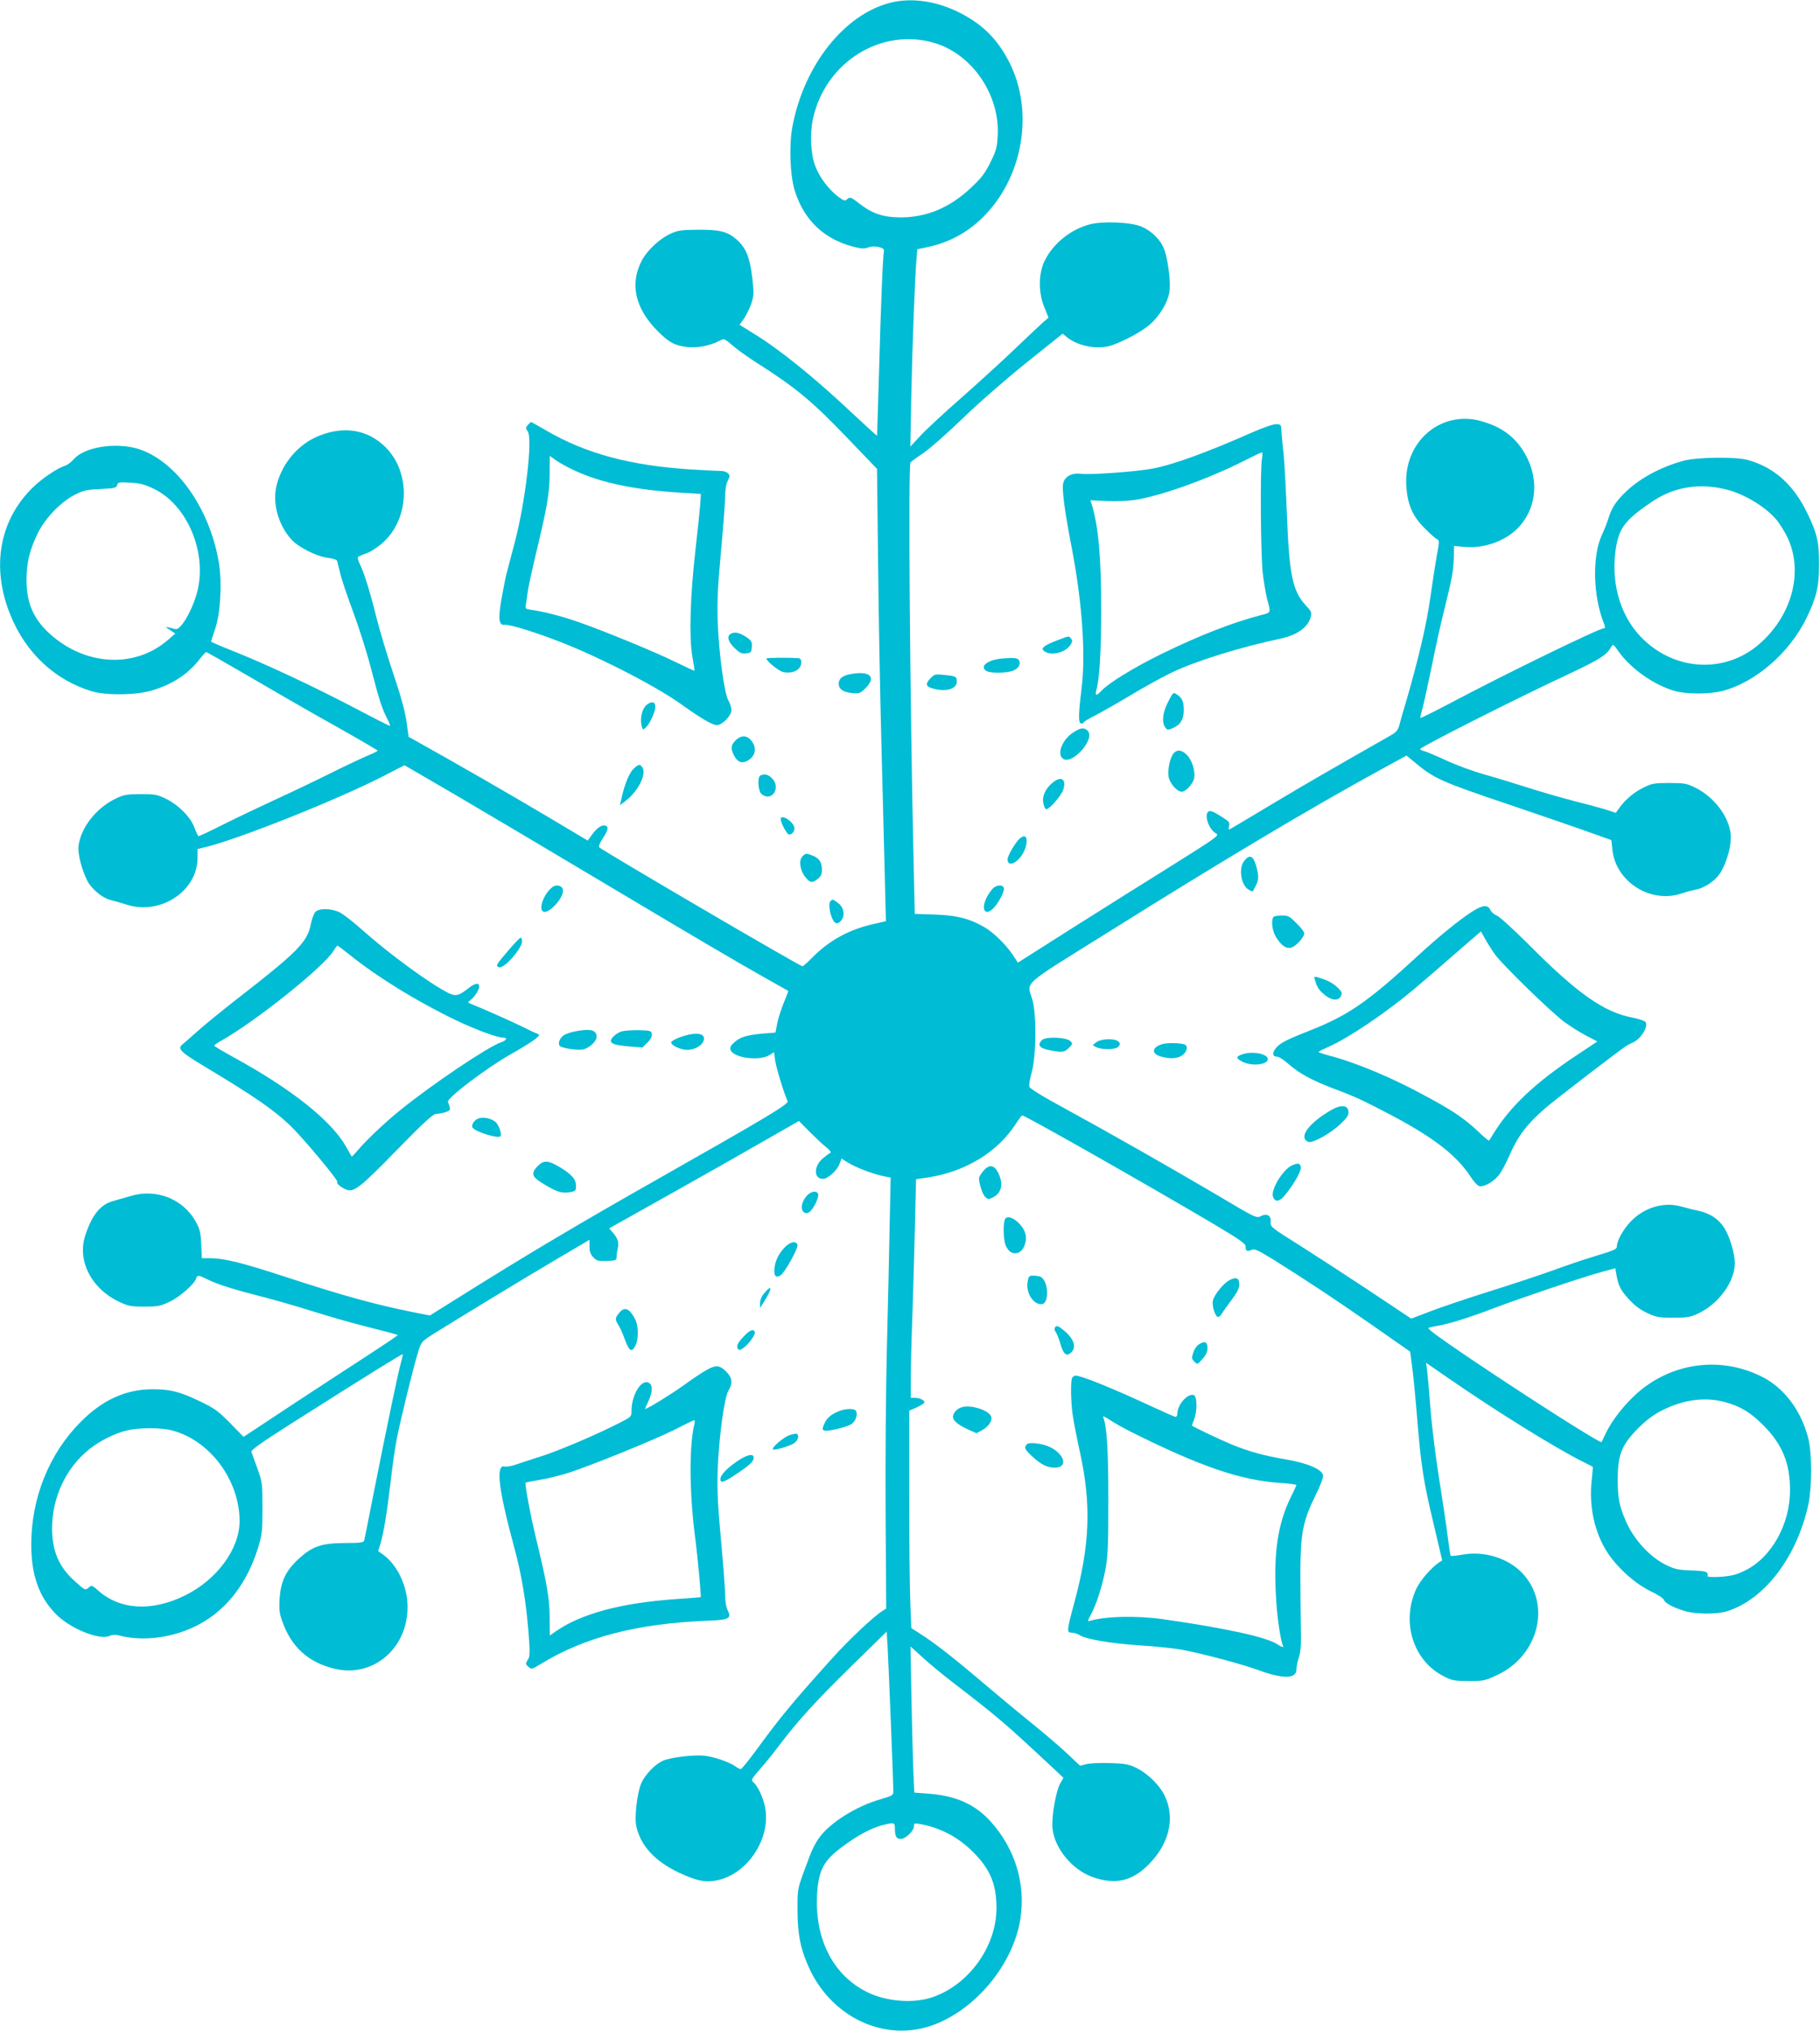 <?xml version="1.0" standalone="no"?>
<!DOCTYPE svg PUBLIC "-//W3C//DTD SVG 20010904//EN"
 "http://www.w3.org/TR/2001/REC-SVG-20010904/DTD/svg10.dtd">
<svg version="1.0" xmlns="http://www.w3.org/2000/svg"
 width="1147pt" height="1280pt" viewBox="0 0 1147 1280"
 preserveAspectRatio="xMidYMid meet">
<g transform="translate(0,1280) scale(0.1,-0.1)"
fill="#00bcd4" stroke="none">
<path d="M5616 12784 c-292 -71 -549 -393 -622 -782 -22 -118 -15 -309 15
-405 59 -185 184 -304 369 -352 50 -13 70 -14 95 -4 39 14 104 -1 98 -22 -7
-26 -20 -352 -31 -759 -7 -223 -12 -406 -13 -407 -1 0 -72 64 -157 144 -246
231 -457 401 -627 505 l-82 51 29 41 c15 23 36 66 46 96 15 47 16 64 5 159
-15 128 -40 189 -97 240 -59 52 -107 64 -247 63 -104 -1 -126 -4 -173 -26 -67
-31 -142 -101 -177 -164 -80 -148 -46 -304 97 -448 52 -52 84 -75 120 -87 83
-28 186 -18 272 26 28 14 30 13 78 -28 27 -24 93 -72 148 -107 256 -163 358
-247 595 -496 l170 -177 7 -600 c3 -330 13 -843 21 -1140 8 -297 17 -668 21
-825 l7 -286 -79 -18 c-158 -36 -281 -105 -389 -215 -27 -28 -53 -51 -58 -51
-16 0 -1254 725 -1281 750 -5 5 5 29 23 56 34 52 38 72 17 80 -22 8 -53 -13
-84 -55 l-28 -39 -260 155 c-224 133 -564 329 -799 460 l-70 39 -13 94 c-9 65
-35 161 -82 300 -38 113 -85 269 -105 347 -42 172 -81 295 -107 347 -11 21
-16 42 -11 46 4 3 29 15 56 24 26 10 72 40 102 68 167 152 174 440 15 599
-117 117 -277 139 -445 61 -122 -58 -217 -180 -245 -315 -22 -108 17 -239 96
-327 46 -50 157 -106 230 -116 30 -3 57 -12 58 -18 2 -6 10 -40 19 -76 8 -36
45 -147 82 -245 37 -99 89 -263 115 -365 52 -200 67 -244 100 -309 12 -24 20
-44 18 -46 -2 -2 -106 51 -233 118 -248 130 -550 272 -762 356 -73 29 -133 55
-133 57 0 2 12 39 26 81 33 96 44 287 24 411 -55 345 -269 648 -510 723 -141
43 -338 12 -405 -65 -16 -19 -41 -37 -54 -41 -49 -15 -145 -79 -206 -139 -211
-207 -262 -506 -138 -806 97 -236 278 -405 508 -476 91 -28 285 -26 385 5 132
40 229 105 304 204 16 20 32 37 36 37 4 0 124 -69 267 -152 143 -84 384 -223
536 -308 152 -85 276 -158 277 -161 0 -3 -26 -16 -57 -29 -32 -13 -137 -62
-233 -110 -96 -48 -251 -122 -345 -165 -93 -43 -241 -113 -327 -156 -87 -44
-161 -79 -166 -79 -4 0 -16 23 -26 52 -23 66 -100 144 -181 184 -54 26 -69 29
-160 29 -89 -1 -107 -4 -157 -29 -121 -58 -218 -181 -233 -296 -7 -47 19 -149
55 -221 26 -51 92 -106 142 -120 24 -6 72 -20 107 -31 213 -67 444 85 446 294
l0 57 50 12 c208 50 832 299 1122 448 l132 68 328 -191 c180 -106 562 -332
848 -503 625 -373 913 -543 1100 -648 77 -43 141 -79 142 -80 2 -1 -10 -32
-26 -71 -16 -38 -35 -97 -42 -130 l-12 -62 -76 -6 c-104 -9 -146 -22 -183 -55
-23 -20 -29 -32 -24 -48 16 -50 179 -72 243 -34 l31 20 7 -52 c6 -45 56 -209
79 -258 8 -17 -146 -109 -799 -479 -503 -285 -829 -478 -1253 -744 l-203 -127
-107 21 c-237 48 -439 103 -802 222 -271 89 -387 117 -471 118 l-57 0 -4 88
c-3 72 -9 96 -33 140 -79 145 -250 213 -412 164 -37 -11 -86 -25 -108 -31 -82
-21 -139 -92 -180 -225 -47 -156 42 -328 214 -410 59 -28 75 -31 161 -31 86 0
101 3 160 31 64 31 154 110 166 146 7 23 15 23 72 -6 59 -30 175 -66 352 -111
76 -19 216 -60 312 -90 95 -30 254 -76 352 -100 99 -25 181 -47 183 -49 2 -2
-83 -59 -189 -128 -106 -69 -326 -212 -488 -319 l-295 -195 -85 87 c-75 76
-98 93 -190 137 -129 62 -189 77 -305 76 -163 -1 -310 -68 -445 -204 -199
-199 -312 -478 -313 -770 -1 -194 47 -331 153 -441 90 -92 272 -167 339 -140
20 9 40 10 67 2 120 -31 272 -20 407 30 222 81 383 263 464 526 24 80 27 103
27 248 0 155 -1 163 -32 250 -18 50 -35 97 -38 105 -3 11 65 59 247 175 474
301 704 444 707 440 2 -1 -4 -27 -12 -56 -16 -55 -87 -394 -177 -849 -27 -140
-52 -262 -54 -270 -4 -12 -27 -15 -122 -15 -148 -1 -206 -21 -293 -102 -79
-73 -111 -140 -118 -250 -4 -69 -1 -93 18 -145 57 -158 161 -253 322 -294 256
-66 486 142 465 421 -9 117 -69 235 -150 295 l-34 24 14 44 c21 71 41 194 64
387 11 99 29 225 40 280 25 124 101 435 131 534 22 73 23 74 87 116 127 80
608 373 801 486 l195 115 0 -42 c0 -31 6 -49 24 -68 21 -23 31 -25 85 -23 58
2 61 3 62 27 0 14 4 39 8 57 8 34 -3 63 -36 99 l-19 22 383 215 c211 118 480
271 598 339 l215 123 65 -66 c36 -36 83 -81 105 -98 27 -22 36 -35 27 -38 -8
-3 -29 -19 -48 -35 -57 -50 -56 -128 2 -128 31 0 90 53 105 95 l12 33 40 -25
c48 -30 151 -70 220 -85 l50 -10 -7 -327 c-3 -179 -11 -519 -17 -756 -6 -236
-10 -701 -8 -1032 l4 -601 -22 -14 c-54 -33 -215 -184 -317 -298 -257 -286
-325 -368 -485 -587 -46 -62 -87 -113 -93 -113 -5 0 -22 8 -36 19 -38 26 -128
57 -189 65 -63 8 -212 -9 -262 -30 -51 -21 -116 -88 -140 -144 -25 -57 -43
-210 -32 -265 25 -125 117 -226 271 -298 101 -47 154 -60 215 -52 204 25 368
261 326 468 -13 62 -46 132 -75 156 -14 12 -8 22 43 80 32 36 87 104 122 151
113 150 231 280 457 501 l220 216 6 -101 c7 -127 36 -860 36 -902 0 -29 -2
-31 -81 -54 -157 -45 -325 -152 -391 -249 -18 -25 -43 -75 -56 -111 -81 -216
-76 -195 -76 -340 0 -155 21 -254 79 -376 144 -299 464 -449 755 -354 277 91
522 380 570 672 36 222 -32 446 -187 618 -98 108 -218 162 -390 175 l-91 7 -6
132 c-3 72 -8 279 -12 460 l-6 329 74 -67 c40 -37 127 -109 192 -159 287 -221
318 -247 630 -538 l68 -64 -20 -35 c-27 -46 -56 -209 -49 -282 11 -125 123
-262 252 -308 144 -51 250 -27 355 80 131 132 168 297 98 436 -31 64 -107 137
-175 171 -51 24 -72 28 -169 31 -60 2 -127 -1 -149 -7 l-38 -10 -76 72 c-42
40 -148 131 -236 202 -88 71 -232 191 -320 266 -173 147 -288 236 -376 292
l-56 36 -6 158 c-4 87 -7 395 -7 685 l0 527 44 19 c24 11 46 25 50 30 8 14
-25 32 -58 32 l-26 0 0 123 c0 67 4 244 10 392 5 149 12 403 16 566 l7 297 76
11 c239 37 443 163 556 343 17 26 33 47 37 48 17 1 795 -441 1216 -690 153
-91 192 -119 192 -135 0 -30 8 -35 36 -23 20 9 37 2 141 -62 208 -130 402
-259 634 -421 l226 -158 11 -83 c7 -46 21 -191 32 -323 26 -318 40 -408 105
-680 l54 -230 -22 -14 c-47 -32 -115 -110 -140 -162 -98 -208 -23 -453 168
-552 55 -29 68 -31 160 -32 96 0 103 2 183 39 265 126 341 456 149 648 -91 90
-234 133 -368 110 -40 -7 -74 -10 -76 -8 -3 2 -11 55 -19 118 -7 62 -32 227
-54 365 -22 138 -47 338 -55 445 -8 106 -18 215 -21 241 l-7 48 148 -102 c299
-207 672 -438 845 -524 30 -15 56 -28 58 -30 1 -1 -2 -40 -7 -86 -18 -164 18
-329 100 -455 62 -95 176 -197 270 -242 43 -20 81 -45 85 -55 7 -21 59 -49
133 -71 67 -20 200 -21 262 -2 237 72 442 340 515 671 24 112 24 326 0 420
-45 175 -152 318 -292 388 -236 119 -512 97 -728 -57 -103 -73 -214 -205 -262
-312 -10 -21 -19 -41 -21 -43 -6 -10 -437 264 -821 522 -181 122 -279 193
-270 197 7 4 33 10 58 14 65 10 195 50 360 113 172 65 549 192 672 226 l88 24
6 -36 c12 -73 27 -103 80 -160 36 -40 73 -67 116 -87 56 -26 74 -29 163 -29
88 0 107 3 158 27 128 60 230 200 230 316 0 60 -30 163 -64 219 -38 61 -94 98
-174 114 -22 4 -67 16 -100 25 -111 31 -236 -7 -321 -98 -45 -48 -83 -117 -84
-151 0 -21 -12 -26 -150 -68 -58 -17 -171 -56 -251 -85 -81 -29 -263 -90 -405
-134 -143 -45 -311 -102 -375 -127 l-115 -44 -255 170 c-140 93 -340 223 -444
289 -185 116 -190 120 -187 150 4 41 -23 57 -62 37 -27 -14 -34 -11 -269 129
-305 180 -689 398 -969 551 -137 74 -218 124 -221 136 -3 10 4 51 15 91 29
104 31 363 4 458 -34 117 -80 76 474 422 736 461 1269 779 1725 1029 l159 87
51 -42 c121 -102 163 -121 580 -262 182 -61 404 -138 495 -170 l165 -59 7 -63
c22 -200 240 -338 433 -274 33 11 76 22 96 26 54 10 124 59 153 108 42 71 69
175 63 239 -10 112 -105 237 -224 295 -53 26 -68 29 -163 29 -95 0 -110 -3
-163 -29 -59 -29 -116 -77 -153 -130 l-21 -29 -49 16 c-27 9 -121 35 -209 57
-88 23 -227 63 -310 90 -82 26 -202 63 -265 80 -63 18 -168 56 -233 86 -65 30
-129 57 -142 60 -14 3 -25 9 -25 13 0 12 600 316 935 472 201 95 239 119 271
174 9 17 13 14 41 -26 77 -111 223 -215 357 -254 74 -21 220 -21 301 0 208 54
424 241 530 460 62 127 79 198 79 335 1 137 -11 194 -69 315 -88 187 -210 298
-380 346 -75 21 -321 18 -405 -5 -142 -39 -269 -107 -359 -191 -64 -60 -94
-105 -114 -171 -8 -27 -27 -74 -41 -104 -63 -136 -57 -387 13 -562 8 -21 8
-28 -1 -28 -30 0 -618 -286 -963 -469 -104 -55 -191 -98 -193 -96 -2 2 3 27
12 57 8 29 35 152 60 273 24 121 60 283 80 360 47 190 56 238 58 322 l2 72 63
-6 c127 -12 264 38 344 124 122 132 131 327 23 490 -60 89 -135 142 -253 177
-259 77 -499 -129 -478 -411 8 -114 39 -185 112 -259 33 -34 69 -66 79 -71 18
-10 18 -13 2 -99 -9 -49 -27 -168 -41 -264 -23 -170 -74 -387 -151 -653 -20
-67 -41 -139 -46 -160 -8 -29 -20 -43 -52 -61 -397 -226 -532 -304 -751 -435
-143 -86 -264 -158 -268 -159 -4 -2 -5 8 -1 22 5 22 0 29 -42 55 -26 17 -56
34 -67 37 -59 19 -31 -110 30 -141 19 -10 -15 -33 -270 -193 -161 -100 -447
-280 -637 -400 l-345 -219 -34 51 c-44 65 -120 139 -177 172 -91 54 -179 76
-314 80 l-125 4 -7 303 c-24 1062 -35 2522 -20 2542 4 6 41 33 82 60 41 28
151 125 245 216 99 96 266 242 401 351 l231 185 29 -24 c70 -56 197 -79 282
-49 82 29 190 88 238 130 61 54 111 135 123 201 12 66 -10 229 -39 290 -25 52
-77 101 -135 126 -65 29 -247 37 -330 14 -122 -33 -232 -124 -284 -234 -37
-80 -37 -199 1 -289 l26 -64 -36 -31 c-20 -18 -100 -93 -177 -167 -77 -74
-229 -212 -336 -307 -108 -94 -224 -202 -259 -240 l-63 -68 6 320 c7 331 23
754 33 862 l5 62 57 12 c148 30 272 99 376 210 238 252 300 655 147 956 -77
152 -179 250 -336 324 -137 64 -284 83 -409 53z m277 -256 c235 -72 407 -325
395 -579 -4 -78 -9 -97 -46 -172 -34 -69 -57 -99 -121 -159 -135 -127 -279
-188 -445 -188 -108 0 -178 23 -259 86 -54 42 -60 44 -76 30 -16 -15 -21 -14
-63 18 -57 44 -114 120 -140 189 -29 75 -35 205 -14 301 80 358 434 576 769
474z m-4919 -2811 c198 -98 322 -375 276 -616 -23 -121 -108 -276 -145 -266
-67 18 -71 17 -35 -5 l35 -23 -45 -39 c-201 -175 -499 -168 -724 18 -119 99
-169 204 -169 359 0 107 20 190 71 294 48 97 144 196 232 242 58 29 76 33 164
37 88 4 99 7 104 24 5 19 11 20 83 16 65 -4 91 -11 153 -41z m9910 -3 c115
-30 250 -113 316 -195 18 -23 45 -67 61 -98 110 -221 33 -508 -184 -689 -210
-174 -511 -160 -716 34 -140 131 -207 337 -181 552 18 150 55 201 233 321 138
93 300 119 471 75z m-20 -5749 c101 -26 166 -65 246 -145 122 -121 172 -242
171 -414 0 -216 -120 -427 -287 -506 -53 -26 -84 -33 -151 -38 -47 -3 -83 -1
-82 4 5 29 -5 32 -99 36 -86 3 -105 7 -163 35 -103 51 -204 162 -254 279 -40
94 -49 139 -50 254 0 154 22 215 112 311 73 77 132 118 223 155 113 46 230 56
334 29z m-9781 -180 c239 -62 426 -312 427 -571 0 -176 -142 -370 -345 -470
-209 -103 -410 -91 -548 33 -37 33 -40 34 -58 17 -21 -19 -24 -18 -98 50 -92
86 -132 184 -133 321 0 198 88 385 237 503 64 51 160 99 233 116 77 19 215 19
285 1z m4557 -2509 c0 -50 9 -66 37 -66 30 0 83 51 83 80 0 19 4 20 38 14 127
-23 240 -82 332 -174 110 -109 150 -204 150 -356 0 -239 -171 -480 -399 -560
-120 -43 -293 -30 -415 30 -225 111 -341 353 -314 651 12 126 46 184 154 264
98 73 178 116 249 136 79 21 85 20 85 -19z"/>
<path d="M3327 10122 c-15 -17 -15 -20 -1 -41 32 -45 -15 -446 -81 -696 -19
-71 -41 -157 -50 -190 -9 -33 -24 -111 -35 -173 -22 -127 -16 -165 22 -160 27
3 162 -37 313 -94 255 -95 635 -289 803 -410 117 -84 192 -128 220 -128 34 0
92 60 92 95 0 15 -9 42 -19 59 -26 43 -61 299 -68 501 -4 127 0 217 21 441 14
155 26 310 26 346 0 40 6 77 16 97 15 30 15 34 1 49 -9 8 -31 15 -49 14 -18 0
-100 4 -183 9 -382 25 -659 99 -908 243 -53 31 -98 56 -100 56 -2 0 -11 -8
-20 -18z m258 -270 c176 -90 398 -139 716 -158 l116 -7 -4 -66 c-3 -36 -16
-165 -30 -286 -33 -290 -41 -549 -20 -670 9 -49 15 -91 13 -92 -1 -2 -56 24
-122 56 -119 59 -441 192 -607 250 -99 35 -218 66 -290 76 -46 6 -48 8 -43 33
2 15 8 50 11 77 3 28 28 142 55 255 70 292 83 371 84 496 l1 111 30 -22 c16
-13 57 -36 90 -53z"/>
<path d="M7890 10074 c-285 -126 -497 -203 -625 -227 -103 -20 -396 -41 -453
-33 -53 7 -97 -14 -110 -54 -12 -33 5 -168 53 -416 66 -346 88 -670 61 -886
-20 -160 -21 -218 -2 -218 8 0 16 4 18 9 2 5 32 23 68 41 36 18 136 75 223
127 86 52 204 117 261 144 154 74 435 161 686 214 104 22 171 70 190 134 8 30
6 36 -30 75 -85 92 -105 192 -120 581 -6 154 -15 325 -21 380 -7 55 -12 118
-13 140 -1 37 -3 40 -31 42 -18 1 -79 -20 -155 -53z m63 -166 c-12 -67 -8
-601 5 -720 7 -58 20 -133 28 -165 24 -86 25 -84 -36 -99 -179 -46 -389 -128
-625 -243 -178 -87 -337 -185 -384 -235 -33 -35 -41 -33 -31 7 20 74 30 243
30 507 0 326 -17 517 -58 656 l-10 31 104 -5 c59 -3 138 1 182 8 162 26 460
133 679 244 59 30 111 55 116 55 4 1 4 -18 0 -41z"/>
<path d="M4613 8809 c-35 -13 -29 -49 16 -93 32 -31 44 -37 72 -34 31 3 34 6
37 39 3 31 -2 40 -26 58 -43 30 -74 40 -99 30z"/>
<path d="M6660 8763 c-36 -13 -72 -31 -80 -39 -13 -14 -13 -17 4 -30 41 -29
130 -7 161 40 14 21 15 29 5 41 -15 18 -9 19 -90 -12z"/>
<path d="M4830 8650 c0 -17 80 -81 107 -86 62 -12 113 16 113 62 0 18 -6 25
-22 26 -52 4 -198 3 -198 -2z"/>
<path d="M6320 8650 c-96 -7 -152 -52 -101 -80 29 -15 138 -12 170 5 31 15 43
37 35 59 -7 19 -27 22 -104 16z"/>
<path d="M5370 8553 c-52 -8 -78 -24 -83 -51 -8 -39 21 -64 82 -70 47 -4 53
-2 86 31 68 68 30 109 -85 90z"/>
<path d="M5866 8527 c-36 -36 -33 -54 12 -66 84 -24 152 -4 152 44 0 31 -6 34
-78 41 -56 6 -62 5 -86 -19z"/>
<path d="M7362 8377 c-35 -67 -42 -130 -18 -162 12 -17 17 -17 45 -5 49 20 71
55 71 112 0 57 -9 79 -43 101 -23 15 -24 15 -55 -46z"/>
<path d="M4075 8357 c-29 -24 -43 -86 -31 -133 7 -26 7 -26 27 -8 24 22 59 98
59 129 0 33 -25 38 -55 12z"/>
<path d="M6763 8183 c-70 -45 -105 -139 -62 -166 60 -37 203 127 154 177 -23
23 -45 20 -92 -11z"/>
<path d="M4636 8134 c-30 -30 -32 -53 -11 -94 22 -42 48 -54 83 -36 56 29 65
87 22 134 -28 29 -61 28 -94 -4z"/>
<path d="M7397 8053 c-23 -26 -40 -107 -32 -149 7 -42 54 -94 82 -94 26 0 71
49 79 86 8 44 -13 113 -46 146 -33 32 -60 36 -83 11z"/>
<path d="M3990 7952 c-26 -27 -56 -101 -75 -192 l-8 -35 34 26 c78 59 133 165
109 209 -14 27 -26 25 -60 -8z"/>
<path d="M4793 7913 c-21 -8 -16 -97 5 -116 63 -57 128 38 67 98 -23 24 -45
29 -72 18z"/>
<path d="M6637 7870 c-46 -37 -70 -85 -62 -130 4 -22 12 -40 19 -40 20 0 93
83 106 121 23 65 -10 91 -63 49z"/>
<path d="M4920 7638 c1 -26 40 -98 53 -98 22 0 39 27 32 49 -12 39 -85 81 -85
49z"/>
<path d="M6429 7517 c-26 -20 -79 -109 -79 -133 0 -33 26 -36 59 -9 35 30 61
82 61 124 0 33 -14 39 -41 18z"/>
<path d="M5056 7401 c-24 -26 -13 -91 21 -131 29 -35 42 -37 77 -9 19 15 26
30 26 55 0 48 -15 73 -55 90 -44 18 -48 18 -69 -5z"/>
<path d="M7841 7374 c-36 -45 -21 -149 25 -179 14 -9 27 -15 29 -13 1 2 10 17
19 35 20 40 20 65 1 131 -18 60 -41 68 -74 26z"/>
<path d="M3479 7207 c-53 -42 -88 -140 -54 -153 36 -14 128 88 123 136 -3 29
-42 39 -69 17z"/>
<path d="M6268 7209 c-10 -5 -29 -29 -43 -53 -46 -79 -22 -136 34 -82 34 33
75 112 67 131 -6 17 -33 19 -58 4z"/>
<path d="M5232 7118 c-12 -15 -2 -81 17 -115 15 -30 37 -29 57 2 21 33 10 79
-26 105 -33 24 -34 24 -48 8z"/>
<path d="M9274 7052 c-79 -51 -207 -155 -334 -272 -325 -299 -443 -380 -695
-479 -148 -58 -187 -80 -210 -115 -19 -28 -13 -46 15 -46 10 0 44 -22 74 -49
68 -59 143 -99 278 -151 140 -52 188 -75 367 -169 263 -139 409 -251 496 -383
20 -32 46 -60 56 -63 27 -9 85 22 122 65 18 21 51 83 74 137 50 114 108 190
221 288 67 58 485 379 516 396 6 4 24 13 40 20 49 24 95 99 77 127 -5 8 -41
20 -81 28 -182 34 -349 152 -660 465 -91 91 -179 171 -196 178 -17 7 -36 23
-42 37 -16 34 -49 31 -118 -14z m149 -269 c49 -67 348 -358 432 -421 39 -29
102 -69 141 -89 l71 -37 -131 -87 c-258 -171 -415 -319 -521 -489 -15 -25 -29
-47 -31 -49 -2 -2 -36 26 -75 64 -82 76 -153 125 -324 217 -212 116 -440 211
-608 255 -37 10 -67 20 -67 23 0 3 30 18 66 34 121 53 354 210 531 358 54 45
172 147 262 226 l164 142 28 -50 c15 -27 43 -71 62 -97z"/>
<path d="M1987 7052 c-9 -10 -21 -43 -27 -72 -22 -118 -80 -176 -475 -483 -82
-64 -188 -150 -235 -192 -47 -41 -93 -82 -103 -90 -29 -26 -6 -48 141 -136
313 -188 438 -274 541 -373 82 -79 303 -344 297 -355 -7 -10 20 -33 55 -48 48
-20 85 8 319 248 180 184 230 229 251 229 14 0 40 5 58 11 32 11 33 15 14 64
-8 24 244 215 400 303 64 36 132 78 150 93 30 25 31 28 12 34 -11 4 -49 22
-85 40 -59 30 -268 123 -330 147 -24 9 -24 10 -6 24 26 19 56 65 56 87 0 26
-27 21 -70 -13 -58 -46 -79 -51 -125 -28 -117 59 -370 244 -541 396 -56 50
-120 100 -142 111 -53 27 -132 28 -155 3z m226 -277 c167 -134 419 -289 652
-401 126 -61 268 -114 306 -114 30 0 22 -17 -13 -29 -84 -29 -436 -266 -632
-425 -102 -82 -217 -191 -275 -260 -18 -21 -33 -37 -35 -35 -1 2 -17 30 -35
62 -93 164 -344 364 -708 563 -67 37 -123 70 -123 74 0 3 19 17 43 30 217 122
645 464 708 566 11 19 23 34 26 34 2 0 41 -29 86 -65z"/>
<path d="M8025 7020 c-16 -26 -6 -92 19 -130 35 -54 66 -73 98 -61 29 11 78
66 78 88 0 9 -22 38 -49 64 -44 44 -52 49 -94 49 -25 0 -49 -5 -52 -10z"/>
<path d="M3204 6810 c-78 -91 -82 -98 -59 -106 30 -12 145 117 145 163 0 12
-4 23 -9 23 -5 0 -40 -36 -77 -80z"/>
<path d="M8286 6627 c16 -53 25 -66 61 -96 44 -37 87 -41 103 -10 9 17 8 25
-7 41 -30 34 -70 58 -118 72 -45 14 -46 14 -39 -7z"/>
<path d="M3621 6299 c-24 -5 -54 -15 -67 -23 -27 -18 -40 -54 -26 -68 15 -15
111 -29 147 -22 38 8 85 51 85 79 0 44 -39 54 -139 34z"/>
<path d="M3920 6300 c-31 -8 -70 -41 -70 -60 0 -19 31 -28 112 -35 l87 -7 31
31 c21 20 30 39 28 53 -3 21 -8 23 -78 25 -41 1 -91 -2 -110 -7z"/>
<path d="M4345 6280 c-53 -11 -115 -38 -115 -50 0 -15 41 -38 81 -45 47 -9
105 16 121 50 18 41 -16 59 -87 45z"/>
<path d="M6567 6245 c-32 -32 -16 -52 52 -65 77 -14 89 -13 118 16 24 24 24
27 9 42 -24 25 -157 30 -179 7z"/>
<path d="M6909 6231 l-23 -18 21 -12 c36 -18 120 -18 140 1 13 14 14 20 3 32
-19 23 -111 21 -141 -3z"/>
<path d="M7331 6221 c-72 -19 -79 -62 -14 -80 59 -17 107 -13 137 10 26 21 34
53 16 64 -17 11 -104 14 -139 6z"/>
<path d="M7835 6157 c-48 -15 -49 -26 -4 -49 58 -30 159 -19 159 17 0 32 -92
51 -155 32z"/>
<path d="M8390 5804 c-144 -83 -210 -175 -144 -201 26 -10 142 55 202 113 44
42 53 57 50 80 -4 40 -47 43 -108 8z"/>
<path d="M3013 5750 c-25 -10 -45 -42 -35 -57 18 -27 165 -72 176 -54 10 16
-12 76 -34 92 -31 23 -78 31 -107 19z"/>
<path d="M3389 5451 c-42 -42 -38 -66 18 -101 93 -59 128 -72 178 -65 43 7 45
9 45 41 0 42 -27 73 -104 119 -73 43 -99 44 -137 6z"/>
<path d="M8144 5456 c-59 -26 -138 -156 -121 -200 13 -33 39 -31 71 7 52 60
108 155 104 179 -4 27 -15 30 -54 14z"/>
<path d="M6196 5419 c-14 -17 -26 -37 -26 -45 0 -35 23 -104 40 -119 17 -15
21 -15 49 -1 55 29 66 86 31 156 -26 50 -57 53 -94 9z"/>
<path d="M5085 5264 c-31 -34 -42 -81 -22 -101 11 -11 19 -12 35 -4 25 13 66
96 58 116 -9 23 -44 18 -71 -11z"/>
<path d="M6333 5114 c-13 -32 -9 -137 7 -168 19 -38 41 -50 72 -43 35 9 61 65
52 114 -13 69 -113 143 -131 97z"/>
<path d="M4936 4928 c-37 -42 -56 -91 -56 -140 0 -33 13 -42 39 -26 27 16 114
175 107 193 -11 29 -53 17 -90 -27z"/>
<path d="M6476 4720 c-11 -67 34 -140 86 -140 54 0 47 153 -7 174 -9 3 -29 6
-45 6 -24 0 -28 -4 -34 -40z"/>
<path d="M7749 4732 c-37 -19 -96 -90 -105 -129 -8 -31 15 -103 32 -103 7 0
18 9 24 20 6 11 33 49 60 85 37 49 50 75 50 99 0 42 -18 50 -61 28z"/>
<path d="M4816 4649 c-16 -18 -26 -43 -26 -62 l0 -31 28 45 c51 80 49 109 -2
48z"/>
<path d="M3901 4524 c-26 -33 -26 -39 -2 -78 10 -17 27 -53 36 -81 31 -83 45
-93 70 -45 20 38 19 123 -1 163 -37 72 -68 85 -103 41z"/>
<path d="M6651 4437 c-7 -10 -7 -19 3 -33 7 -10 21 -45 30 -77 19 -64 37 -78
66 -52 37 34 18 89 -48 142 -32 26 -42 30 -51 20z"/>
<path d="M4696 4386 c-45 -46 -57 -68 -46 -86 8 -12 14 -11 37 6 33 24 75 83
70 98 -7 21 -27 16 -61 -18z"/>
<path d="M7553 4325 c-12 -8 -27 -31 -33 -51 -11 -32 -10 -38 7 -56 20 -19 20
-19 51 17 23 25 32 46 32 70 0 39 -20 46 -57 20z"/>
<path d="M4450 4164 c-25 -14 -88 -56 -140 -94 -81 -58 -230 -150 -244 -150
-2 0 5 17 15 37 26 51 34 100 19 118 -44 53 -120 -54 -120 -167 0 -37 -1 -38
-82 -79 -152 -77 -372 -170 -483 -206 -60 -19 -133 -43 -162 -53 -28 -10 -60
-16 -72 -13 -58 15 -41 -137 59 -507 47 -172 75 -341 91 -541 10 -130 9 -149
-5 -171 -15 -23 -15 -26 4 -43 19 -17 21 -17 77 17 275 169 605 255 1047 273
141 5 158 14 132 66 -10 19 -16 57 -16 96 0 35 -12 191 -26 346 -21 225 -25
314 -21 442 7 202 42 458 68 501 29 47 24 81 -15 120 -41 41 -66 42 -126 8z
m-73 -336 c-34 -136 -33 -423 2 -703 18 -137 41 -387 37 -391 0 -1 -75 -7
-166 -13 -339 -25 -585 -91 -745 -201 l-40 -28 -1 112 c-1 125 -16 210 -80
476 -39 159 -79 369 -71 376 1 1 43 9 93 18 49 8 133 29 185 46 151 50 544
210 664 271 60 31 114 57 119 58 4 0 6 -9 3 -21z"/>
<path d="M6756 4114 c-10 -25 -7 -159 5 -237 6 -40 26 -143 45 -229 73 -334
63 -586 -37 -955 -47 -174 -47 -183 -14 -183 14 0 36 -7 50 -16 39 -25 194
-52 377 -64 95 -6 211 -18 258 -26 123 -22 380 -90 488 -129 157 -58 242 -57
242 2 0 16 7 51 16 78 12 38 15 84 12 190 -1 77 -3 232 -3 345 1 245 16 325
96 486 30 59 49 112 47 125 -5 38 -96 77 -230 100 -141 24 -239 51 -346 95
-68 28 -239 109 -250 119 -1 1 5 18 13 38 21 50 20 146 -1 154 -38 14 -104
-59 -104 -117 0 -11 -5 -20 -11 -20 -6 0 -72 29 -147 64 -247 115 -447 196
-483 196 -9 0 -20 -7 -23 -16z m369 -337 c437 -219 697 -308 943 -323 56 -4
102 -10 102 -14 0 -3 -16 -38 -35 -76 -81 -166 -109 -346 -94 -619 6 -129 30
-292 45 -317 8 -13 -10 -9 -33 7 -65 46 -326 103 -725 160 -165 23 -362 19
-460 -11 -15 -4 -14 1 6 38 35 63 72 179 93 288 15 80 18 149 18 435 0 315 -9
462 -32 523 -4 10 9 4 38 -15 24 -17 85 -51 134 -76z"/>
<path d="M6070 3933 c-31 -6 -56 -28 -63 -54 -7 -27 22 -55 91 -87 l56 -25 35
19 c45 24 70 67 55 91 -22 37 -117 67 -174 56z"/>
<path d="M5275 3901 c-46 -21 -69 -44 -84 -84 -9 -22 -8 -29 4 -33 20 -8 140
21 170 40 26 17 41 56 31 81 -8 21 -71 19 -121 -4z"/>
<path d="M4976 3755 c-38 -13 -115 -79 -105 -90 8 -8 105 20 133 39 25 16 35
49 18 59 -4 3 -25 -1 -46 -8z"/>
<path d="M6472 3698 c-20 -20 -14 -34 32 -76 57 -53 96 -72 144 -72 89 0 58
94 -43 135 -47 19 -120 26 -133 13z"/>
<path d="M4644 3589 c-67 -46 -103 -86 -104 -111 0 -28 20 -22 95 28 89 59
115 83 115 106 0 30 -42 21 -106 -23z"/>
</g>
</svg>
